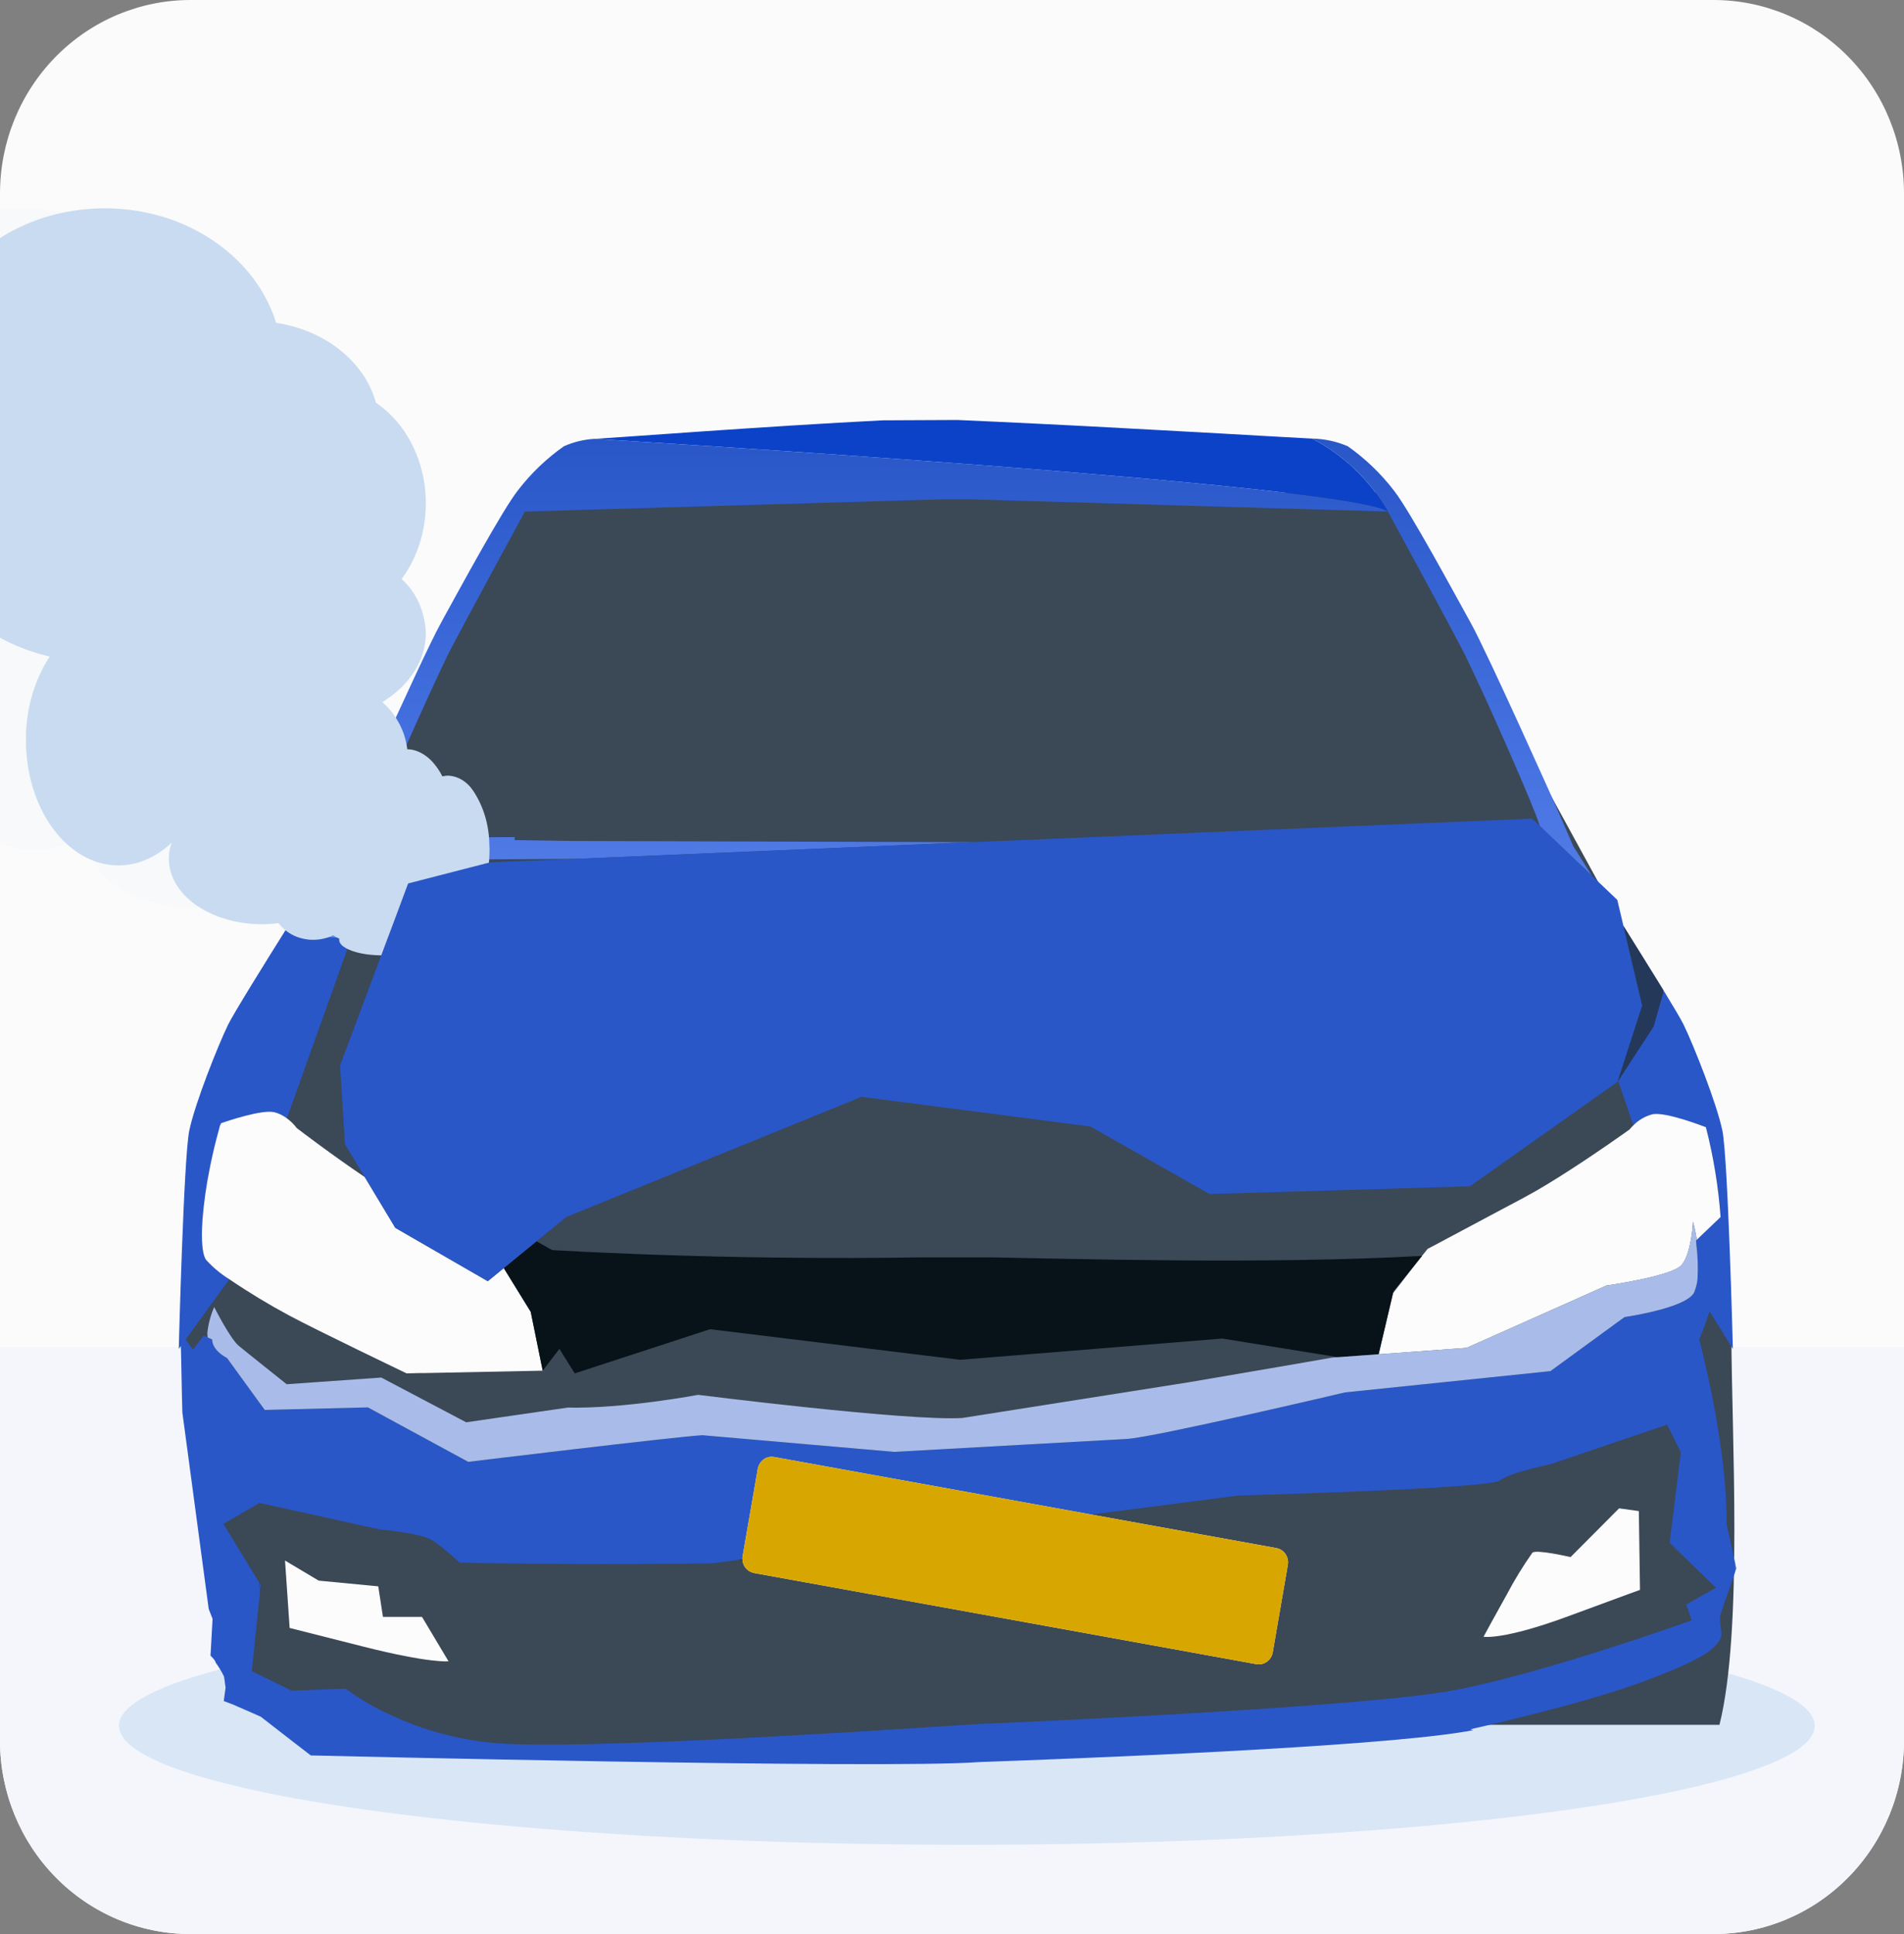 <?xml version="1.0" encoding="UTF-8"?> <svg xmlns="http://www.w3.org/2000/svg" width="64" height="65" viewBox="0 0 64 65" fill="none"><rect x="0" y="0" width="64" height="65" fill="#808080" stroke="none"/><g clip-path="url(#clip0_16339_11508)"><path d="M57.6 0H6.4C4.703 0 3.075 0.685 1.875 1.904C0.675 3.123 0 4.776 0 6.5V58.5C0 60.224 0.675 61.877 1.875 63.096C3.075 64.315 4.703 65 6.4 65H57.6C59.297 65 60.925 64.315 62.125 63.096C63.326 61.877 64 60.224 64 58.5V6.5C64 4.776 63.326 3.123 62.125 1.904C60.925 0.685 59.297 0 57.6 0Z" fill="#FBFBFB"></path><path d="M0 45.268V58.5C0 60.224 0.675 61.877 1.875 63.096C3.075 64.315 4.703 65 6.4 65H57.6C59.297 65 60.925 64.315 62.125 63.096C63.326 61.877 64 60.224 64 58.5V45.268H0Z" fill="#F4F6FC"></path><ellipse cx="32.5" cy="58" rx="28.5" ry="4" fill="#D9E6F5"></ellipse><path d="M7.241 37.263L16.068 18.946L18.074 16.557H20.482H46.562L54.185 30.493L56.593 34.475C57.395 36.864 58.198 39.636 58.198 44.828C58.198 48.014 58.599 54.783 57.797 57.968H48.969L20.482 59.163L12.056 58.367L8.445 56.774L7.241 51.199L6.037 44.828L7.241 37.263Z" fill="#3B4856"></path><path d="M54.569 31.114L54.567 31.112L55.202 33.797L54.569 31.114ZM52.888 28.45L52.295 27.081C52.295 27.081 50.002 21.951 49.439 20.939C48.875 19.924 47.4 17.185 46.857 16.489C46.416 15.915 45.892 15.413 45.304 14.998C44.935 14.84 44.539 14.752 44.139 14.741C44.127 14.741 44.116 14.74 44.104 14.738H44.072C44.083 14.74 44.093 14.741 44.104 14.741C45.166 15.291 46.05 16.142 46.654 17.192C46.658 17.199 46.662 17.207 46.665 17.215C46.832 17.522 48.628 20.824 49.132 21.792C49.171 21.865 49.217 21.958 49.272 22.069C49.281 22.09 49.292 22.113 49.304 22.137C49.418 22.371 49.558 22.671 49.716 23.011C49.748 23.083 49.782 23.156 49.819 23.231C49.827 23.253 49.837 23.275 49.849 23.297C49.872 23.351 49.897 23.404 49.924 23.461C50.002 23.636 50.085 23.817 50.169 24.002C50.185 24.039 50.204 24.079 50.222 24.119C50.515 24.773 50.82 25.464 51.081 26.073C51.163 26.263 51.239 26.444 51.31 26.615C51.342 26.69 51.372 26.762 51.402 26.833C51.427 26.891 51.45 26.945 51.47 26.999C51.509 27.1 51.548 27.194 51.583 27.28C51.615 27.36 51.642 27.433 51.667 27.498C51.674 27.519 51.683 27.541 51.69 27.562C51.718 27.644 51.741 27.712 51.759 27.763L53.511 29.434C53.14 28.846 52.888 28.45 52.888 28.45ZM19.232 28.265L18.242 28.248L18.059 28.246L17.299 28.234C17.301 28.201 17.301 28.166 17.301 28.133C17.001 28.133 16.715 28.136 16.44 28.138C16.076 28.14 15.734 28.143 15.416 28.145C13.748 28.154 12.757 28.159 12.757 28.159C12.7 28.133 12.65 28.095 12.609 28.048C12.567 28 12.536 27.945 12.516 27.885C12.514 27.874 12.514 27.863 12.516 27.852C12.517 27.845 12.518 27.838 12.521 27.831C12.525 27.817 12.53 27.798 12.535 27.777C12.538 27.765 12.541 27.752 12.546 27.74C12.551 27.726 12.556 27.712 12.56 27.698C12.599 27.578 12.663 27.407 12.745 27.198C12.766 27.149 12.787 27.1 12.807 27.046C12.899 26.823 13.004 26.568 13.123 26.289C13.153 26.219 13.183 26.148 13.215 26.076V26.073C13.249 25.996 13.284 25.916 13.318 25.834C13.38 25.694 13.442 25.551 13.506 25.403C13.591 25.211 13.678 25.014 13.762 24.817C13.863 24.593 13.964 24.365 14.065 24.142C14.3 23.618 14.532 23.114 14.727 22.697C14.756 22.631 14.786 22.565 14.816 22.505C14.859 22.413 14.901 22.326 14.94 22.244C14.969 22.181 14.999 22.12 15.027 22.064C15.035 22.051 15.042 22.037 15.047 22.022C15.056 22.006 15.065 21.989 15.072 21.973C15.075 21.965 15.079 21.961 15.079 21.954C15.102 21.914 15.12 21.876 15.139 21.841C15.148 21.825 15.155 21.808 15.164 21.792C15.668 20.824 17.464 17.522 17.631 17.215C17.634 17.207 17.638 17.199 17.642 17.192L31.742 16.779H32.553L46.654 17.192C45.284 16.264 20.718 14.797 19.981 14.75H19.965C19.617 14.772 19.275 14.856 18.955 14.998C18.366 15.412 17.843 15.914 17.402 16.489C16.889 17.145 15.544 19.622 14.921 20.752C14.887 20.82 14.853 20.883 14.82 20.939C14.644 21.255 14.3 21.973 13.909 22.809V22.811C13.808 23.025 13.705 23.247 13.604 23.47C13.485 23.728 13.366 23.988 13.247 24.243C13.146 24.468 13.043 24.691 12.945 24.909C12.404 26.099 11.964 27.081 11.964 27.081L11.339 26.983C11.339 26.983 11.465 26.174 11.492 25.776C11.492 25.262 11.446 24.749 11.353 24.243C11.312 24.1 11.243 24.03 11.021 23.957C10.798 23.887 10.091 24.157 10.091 24.157L9.404 24.681L9.349 26.146L10.07 27.21L10.595 28.087C10.595 28.087 11.371 28.117 11.408 28.253C11.422 28.286 11.426 28.322 11.419 28.357C11.413 28.392 11.396 28.425 11.371 28.45C11.371 28.45 10.675 29.544 9.887 30.803C9.852 30.852 9.82 30.901 9.791 30.953C9.78 30.968 9.77 30.983 9.761 30.999H9.816V31.002C9.816 31.196 10.166 31.367 10.679 31.452C10.928 31.494 11.179 31.514 11.431 31.513C11.563 31.513 11.694 31.508 11.818 31.496L11.827 31.473L11.905 31.25L12.743 28.904L15.322 28.888L16.348 28.881L17.212 28.876L19.406 28.862L32.776 28.3L32.148 28.302L19.232 28.265ZM7.413 37.756C7.406 37.779 7.399 37.805 7.395 37.828L7.436 37.749C7.42 37.753 7.413 37.756 7.413 37.756V37.756Z" fill="url(#paint0_linear_16339_11508)"></path><path d="M58.035 51.224C58.062 48.517 57.116 45.016 57.116 45.016C57.116 45.016 57.279 44.641 57.465 44.072L58.248 45.333C58.248 45.333 58.083 38.904 57.895 37.998C57.707 37.091 56.931 35.132 56.59 34.433C56.509 34.267 56.26 33.845 55.925 33.297L55.586 34.496L54.835 35.647V35.649L54.393 36.327L54.904 37.819C55.081 37.639 55.303 37.511 55.545 37.449C56.003 37.355 57.343 37.885 57.343 37.885C57.343 37.892 57.345 37.899 57.348 37.906C57.598 38.888 57.762 39.891 57.836 40.903L57.034 41.667V41.67L57.011 41.691C57.011 41.705 57.013 41.719 57.013 41.731C57.016 41.77 57.018 41.806 57.02 41.831C57.069 42.218 57.082 42.609 57.059 42.998C57.047 43.103 57.025 43.207 56.993 43.308C56.981 43.345 56.967 43.38 56.954 43.418C56.796 43.821 55.568 44.095 54.954 44.208C54.743 44.245 54.606 44.266 54.606 44.266L54.187 44.571L54.184 44.573L52.116 46.082L45.213 46.797C45.213 46.797 38.786 48.311 37.874 48.363L34.66 48.541C34.66 48.541 32.228 48.677 30.059 48.796L23.609 48.236C22.695 48.288 15.739 49.131 15.739 49.131L12.367 47.301L8.9 47.388L7.631 45.642C7.631 45.642 7.138 45.407 7.131 45.019L6.98 44.95L6.845 44.89L6.485 45.361L6.24 45.014L7.709 42.994C7.42 42.815 7.157 42.596 6.928 42.342C6.802 42.164 6.76 41.691 6.804 41.035V41.018C6.85 40.428 6.933 39.842 7.051 39.263L7.065 39.19C7.145 38.797 7.241 38.382 7.36 37.962C7.366 37.946 7.37 37.928 7.372 37.911C7.378 37.897 7.382 37.883 7.383 37.869C7.388 37.852 7.392 37.838 7.395 37.829C7.399 37.805 7.406 37.78 7.413 37.756C7.413 37.756 7.42 37.754 7.436 37.749V37.747C7.615 37.686 8.803 37.28 9.223 37.379C9.375 37.419 9.518 37.489 9.644 37.585L11.818 31.497C11.694 31.509 11.563 31.513 11.431 31.513C11.179 31.515 10.928 31.494 10.679 31.452C10.166 31.368 9.816 31.197 9.816 31.002V31H9.761C8.845 32.458 7.848 34.068 7.67 34.433C7.328 35.132 6.55 37.091 6.362 37.998C6.174 38.904 6.009 45.333 6.009 45.333L6.078 45.239C6.08 45.309 6.082 45.377 6.085 45.447C6.105 46.598 6.13 47.472 6.13 47.472L7.015 54.071L7.145 54.409L7.076 55.644C7.076 55.644 7.232 55.784 7.248 55.871V55.876C7.355 56.023 7.45 56.18 7.53 56.344C7.539 56.396 7.583 56.717 7.583 56.717L7.521 57.169L7.821 57.282L8.764 57.694L9.797 58.496L10.446 58.997C10.446 58.997 29.734 59.464 32.913 59.22C36.019 59.11 46.088 58.728 49.251 58.196H49.267C49.356 58.179 49.439 58.163 49.517 58.147C49.455 58.128 49.427 58.118 49.427 58.118C49.427 58.118 53.213 57.275 55.266 56.504C57.318 55.733 57.698 55.398 57.863 54.995C57.868 54.983 57.842 54.72 57.826 54.526H57.824C57.825 54.514 57.824 54.502 57.822 54.491C57.815 54.397 57.81 54.327 57.813 54.313C57.813 54.31 57.952 53.91 58.09 53.509C58.147 53.349 58.202 53.192 58.248 53.059C58.275 52.979 58.298 52.909 58.317 52.853C58.321 52.747 58.323 52.644 58.326 52.539V52.536C58.241 52.147 58.035 51.231 58.035 51.224ZM56.679 53.926L56.864 54.456C56.864 54.456 52.009 56.204 48.944 56.794C48.202 56.937 46.96 57.075 45.472 57.202H45.469C41.351 57.556 35.35 57.837 32.844 57.945C32.732 57.952 32.615 57.961 32.489 57.968H32.446C28.721 58.217 19.443 58.805 16.715 58.587C16.064 58.535 15.42 58.421 14.791 58.247H14.777C14.234 58.096 13.703 57.901 13.19 57.664C12.633 57.419 12.105 57.112 11.614 56.75L9.807 56.822L9.429 56.637L8.464 56.164L8.746 53.431L8.703 53.171L7.509 51.215L8.721 50.511L12.771 51.402C12.771 51.402 14.12 51.519 14.511 51.756C14.659 51.851 14.801 51.955 14.937 52.068C15.212 52.29 15.453 52.517 15.453 52.517C15.453 52.517 15.725 52.525 16.213 52.532C17.541 52.553 20.48 52.585 23.923 52.541L24.828 52.424L24.958 52.407C24.954 52.373 24.956 52.338 24.963 52.304L25.331 50.174L25.471 49.361C25.478 49.316 25.493 49.274 25.515 49.234C25.559 49.139 25.632 49.061 25.724 49.013C25.815 48.965 25.919 48.949 26.021 48.967L27.157 49.173L32.947 50.223L36.674 50.901L41.635 50.261C41.635 50.261 50.053 50.036 50.414 49.757C50.776 49.48 52.105 49.213 52.105 49.213L56.038 47.88L56.283 48.372L56.5 48.81L56.122 51.85L56.315 52.037L57.678 53.361L56.679 53.926Z" fill="#2957C8"></path><path d="M18.242 46.066L14.184 46.148L14.181 46.145L13.668 46.157C13.668 46.157 10.636 44.704 9.717 44.21C9.028 43.84 8.357 43.434 7.708 42.993C7.42 42.815 7.157 42.595 6.927 42.342C6.801 42.164 6.76 41.691 6.804 41.034V41.018C6.85 40.428 6.932 39.842 7.051 39.263L7.065 39.19C7.145 38.796 7.241 38.382 7.36 37.962C7.366 37.946 7.37 37.928 7.372 37.911C7.378 37.897 7.382 37.883 7.383 37.868C7.388 37.852 7.392 37.838 7.395 37.829L7.436 37.749V37.746C7.615 37.686 8.803 37.28 9.222 37.379C9.375 37.419 9.518 37.489 9.644 37.585C9.769 37.678 9.881 37.788 9.976 37.913C9.979 37.916 9.982 37.918 9.985 37.92C10.084 37.997 11.174 38.827 12.262 39.56L13.288 41.266L16.396 43.059L16.934 42.619L17.839 44.086L18.242 46.066Z" fill="#FCFCFC"></path><path d="M57.835 40.903L57.034 41.667C57.005 41.461 56.963 41.258 56.908 41.057C56.908 41.057 56.903 41.177 56.883 41.35C56.841 41.704 56.743 42.283 56.509 42.529C56.163 42.897 53.996 43.206 53.996 43.206L49.297 45.299L46.34 45.515L46.823 43.464L47.798 42.208L47.989 41.971C47.989 41.971 48.087 41.92 48.254 41.833C48.254 41.833 48.254 41.833 48.255 41.832C48.255 41.832 48.255 41.832 48.255 41.831C48.255 41.831 48.255 41.831 48.256 41.831C48.256 41.831 48.256 41.831 48.257 41.831C48.829 41.524 50.208 40.79 51.264 40.228C52.16 39.75 53.387 38.925 54.129 38.414C54.129 38.409 54.132 38.409 54.134 38.409C54.523 38.142 54.775 37.959 54.775 37.959C54.815 37.91 54.858 37.863 54.904 37.819C55.081 37.639 55.303 37.511 55.545 37.449C56.003 37.355 57.343 37.885 57.343 37.885C57.343 37.892 57.345 37.899 57.347 37.906C57.598 38.888 57.761 39.891 57.835 40.903Z" fill="#FCFCFC"></path><path d="M47.799 42.209L46.839 43.397L46.823 43.465L46.34 45.515L44.986 45.614H44.984L41.087 44.986L32.276 45.7L23.868 44.672L19.319 46.157L18.803 45.332L18.242 46.066L17.839 44.086L16.934 42.619L16.973 42.586L18.034 41.719L18.561 42.014C23.836 42.307 28.364 42.3 30.959 42.258H33.295C35.893 42.3 42.524 42.502 47.799 42.209Z" fill="#071219"></path><path d="M46.653 17.192C45.283 16.264 20.718 14.797 19.98 14.75C19.998 14.748 20.015 14.746 20.033 14.746C20.048 14.744 20.063 14.743 20.079 14.743C20.092 14.742 20.106 14.741 20.12 14.741C20.273 14.741 25.816 14.319 29.669 14.127L32.177 14.115C32.99 14.15 33.902 14.193 34.845 14.239C35.154 14.256 35.468 14.27 35.782 14.286L35.926 14.293C36.174 14.307 36.421 14.319 36.669 14.331C37.179 14.359 37.688 14.387 38.187 14.413C38.494 14.429 38.799 14.446 39.096 14.462C39.399 14.479 39.694 14.495 39.983 14.511C40.061 14.516 40.139 14.521 40.216 14.523C40.565 14.544 40.899 14.563 41.217 14.579C41.233 14.581 41.248 14.582 41.263 14.582C41.32 14.586 41.375 14.589 41.43 14.591C41.831 14.614 42.2 14.636 42.528 14.654C42.605 14.659 42.681 14.661 42.752 14.666C42.896 14.675 43.034 14.682 43.16 14.689C43.244 14.694 43.322 14.699 43.396 14.701C43.474 14.706 43.544 14.71 43.611 14.713C43.684 14.717 43.751 14.722 43.81 14.725C43.927 14.732 44.016 14.736 44.071 14.739C44.082 14.741 44.093 14.741 44.103 14.741C45.165 15.292 46.05 16.142 46.653 17.192Z" fill="#0B42C8"></path><path d="M57.059 42.997C57.047 43.102 57.025 43.206 56.992 43.306C56.981 43.344 56.967 43.379 56.954 43.416C56.796 43.82 55.568 44.094 54.954 44.206C54.743 44.244 54.606 44.265 54.606 44.265L54.187 44.569L54.184 44.572L52.116 46.081L45.213 46.796C45.213 46.796 38.786 48.31 37.874 48.361L34.66 48.539C34.66 48.539 32.228 48.675 30.059 48.795L23.609 48.235C22.695 48.286 15.739 49.13 15.739 49.13L12.367 47.3L8.899 47.386L7.631 45.64C7.631 45.64 7.138 45.406 7.131 45.017L6.98 44.949C6.976 44.9 6.971 44.853 6.969 44.806C6.999 44.502 7.078 44.206 7.2 43.927C7.2 43.927 7.727 44.977 8.02 45.226C8.205 45.383 9.637 46.522 9.637 46.522L12.816 46.297L15.67 47.801C15.67 47.801 19.078 47.307 19.081 47.307C20.977 47.349 23.467 46.878 23.467 46.878C23.467 46.878 30.515 47.768 32.347 47.656L39.944 46.458C39.944 46.458 44.26 45.722 44.782 45.626L44.984 45.612H44.986L46.34 45.514L49.297 45.298L53.997 43.206C53.997 43.206 56.163 42.896 56.509 42.528C56.743 42.282 56.841 41.703 56.883 41.35C56.903 41.176 56.908 41.057 56.908 41.057C56.963 41.257 57.005 41.46 57.034 41.666V41.668L57.011 41.689C57.011 41.703 57.013 41.718 57.013 41.729C57.015 41.769 57.018 41.804 57.02 41.83C57.069 42.217 57.081 42.608 57.059 42.997Z" fill="#A9BCE9"></path><path d="M15.077 55.834C15.077 55.834 14.449 55.908 12.189 55.334C9.928 54.76 9.735 54.713 9.735 54.713L9.58 52.447L10.713 53.122L12.715 53.314L12.873 54.341H14.186L15.077 55.834Z" fill="#243859"></path><path d="M8.763 53.268L8.746 53.43L8.702 53.17L8.763 53.268Z" fill="#243859"></path><path d="M24.96 52.455L24.827 52.422L24.957 52.406C24.956 52.422 24.957 52.439 24.96 52.455Z" fill="#243859"></path><path d="M57.822 54.488C57.824 54.5 57.824 54.512 57.824 54.524H57.826C57.83 54.522 57.834 54.521 57.838 54.519L57.822 54.488ZM14.186 54.341H12.873L12.715 53.314L10.713 53.122L9.58 52.447L9.735 54.713C9.735 54.713 9.928 54.76 12.188 55.334C14.449 55.908 15.077 55.834 15.077 55.834L14.186 54.341ZM8.702 53.169L8.746 53.429L8.762 53.267L8.702 53.169Z" fill="#313A49"></path><path d="M8.702 53.17L8.746 53.43L8.762 53.268L8.702 53.17ZM58.325 52.537C58.323 52.643 58.321 52.746 58.316 52.851C58.344 52.769 58.362 52.715 58.362 52.708C58.362 52.703 58.348 52.638 58.325 52.537Z" fill="#2957C8"></path><path d="M55.126 53.433C55.126 53.433 54.938 53.498 52.723 54.316C50.51 55.134 49.867 55.008 49.867 55.008C49.867 55.008 50.249 54.3 50.648 53.59C50.905 53.102 51.192 52.633 51.509 52.184C51.635 52.062 52.792 52.331 52.792 52.331L54.423 50.693L55.087 50.785L55.121 53.102L55.126 53.433Z" fill="#FCFCFC"></path><path d="M15.077 55.834C15.077 55.834 14.449 55.908 12.189 55.334C9.928 54.76 9.735 54.713 9.735 54.713L9.58 52.447L10.713 53.122L12.715 53.314L12.873 54.341H14.186L15.077 55.834Z" fill="#FCFCFC"></path><path d="M43.289 52.592L42.972 54.424L42.78 55.535C42.758 55.662 42.688 55.774 42.585 55.848C42.482 55.922 42.354 55.951 42.23 55.929L37.322 55.038L31.781 54.033L25.345 52.866C25.324 52.862 25.303 52.856 25.283 52.847C25.198 52.82 25.123 52.769 25.066 52.7C25.009 52.63 24.972 52.546 24.96 52.456C24.957 52.44 24.956 52.423 24.958 52.407C24.954 52.372 24.955 52.337 24.962 52.303L25.331 50.173L25.471 49.36C25.478 49.316 25.493 49.273 25.515 49.234C25.558 49.138 25.632 49.061 25.723 49.012C25.815 48.964 25.919 48.948 26.021 48.967L27.157 49.173L32.947 50.223L36.674 50.9L42.906 52.029C42.98 52.043 43.05 52.075 43.11 52.122C43.169 52.169 43.217 52.229 43.25 52.299C43.293 52.39 43.306 52.492 43.289 52.592Z" fill="#FCFCFC"></path><path d="M43.289 52.592L42.972 54.424L42.78 55.535C42.758 55.662 42.688 55.774 42.585 55.848C42.482 55.922 42.354 55.951 42.23 55.929L37.322 55.038L31.781 54.033L25.345 52.866C25.324 52.862 25.303 52.856 25.283 52.847C25.198 52.82 25.123 52.769 25.066 52.7C25.009 52.63 24.972 52.546 24.96 52.456C24.957 52.44 24.956 52.423 24.958 52.407C24.954 52.372 24.955 52.337 24.962 52.303L25.331 50.173L25.471 49.36C25.478 49.316 25.493 49.273 25.515 49.234C25.558 49.138 25.632 49.061 25.723 49.012C25.815 48.964 25.919 48.948 26.021 48.967L27.157 49.173L32.947 50.223L36.674 50.9L42.906 52.029C42.98 52.043 43.05 52.075 43.11 52.122C43.169 52.169 43.217 52.229 43.25 52.299C43.293 52.39 43.306 52.492 43.289 52.592Z" fill="#D8A600"></path><path opacity="0.1" d="M14.96 28.053C14.96 28.084 14.96 28.114 14.958 28.145C14.958 28.165 14.957 28.184 14.956 28.203C14.949 28.434 14.918 28.664 14.864 28.888C14.833 29.032 14.79 29.174 14.736 29.312L13.261 29.692L12.807 30.908C12.734 30.933 12.659 30.952 12.583 30.966C12.585 30.978 12.587 30.99 12.587 31.002C12.587 31.173 12.324 31.323 11.916 31.414C11.774 31.447 11.63 31.471 11.486 31.487C11.444 31.489 11.403 31.494 11.36 31.496C11.236 31.508 11.105 31.512 10.972 31.512C10.721 31.514 10.469 31.494 10.221 31.451C9.708 31.367 9.358 31.196 9.358 31.002V30.999C9.359 30.988 9.361 30.977 9.364 30.966C9.353 30.962 9.342 30.957 9.332 30.952C9.263 30.925 9.197 30.892 9.133 30.854C9.06 30.884 8.984 30.91 8.906 30.934C8.739 30.979 8.567 31.002 8.393 31.002C8.157 31.008 7.921 30.965 7.701 30.875C7.481 30.784 7.282 30.649 7.115 30.477C7.108 30.47 7.104 30.463 7.097 30.456C7.06 30.46 7.024 30.463 6.987 30.465C6.822 30.481 6.653 30.491 6.481 30.491C4.683 30.491 3.203 29.642 3.029 28.56C3.022 28.517 3.018 28.474 3.015 28.431C3.011 28.401 3.01 28.372 3.011 28.342C3.012 28.158 3.051 27.976 3.123 27.808C2.813 28.069 2.459 28.271 2.078 28.403C1.937 28.452 1.793 28.489 1.646 28.515C1.478 28.544 1.308 28.559 1.137 28.56C-0.769 28.56 -2.312 26.72 -2.312 24.449C-2.322 23.46 -2.011 22.496 -1.428 21.707C-3.845 21.213 -5.59 19.793 -5.59 18.115C-5.59 17.171 -5.038 16.308 -4.124 15.647C-5.283 14.729 -6 13.477 -6 12.095C-6 9.28 -3.036 7 0.622 7C0.796 7 0.968 7.005 1.139 7.016C1.281 7.023 1.421 7.035 1.561 7.052C4.195 7.34 6.327 8.819 7.01 10.759C8.851 11.005 10.315 12.045 10.727 13.381C11.201 13.662 11.609 14.045 11.922 14.505C12.234 14.966 12.444 15.49 12.535 16.043C12.626 16.595 12.598 17.161 12.451 17.701C12.304 18.241 12.042 18.74 11.685 19.165C11.953 19.374 12.173 19.641 12.329 19.948C12.485 20.254 12.573 20.591 12.587 20.936C12.587 21.855 11.953 22.671 10.966 23.203C11.213 23.385 11.422 23.615 11.582 23.881C11.742 24.146 11.848 24.441 11.896 24.749C12.102 24.752 12.305 24.807 12.486 24.909C12.706 25.03 12.897 25.199 13.048 25.403C13.104 25.478 13.156 25.558 13.203 25.64C13.274 25.624 13.346 25.616 13.419 25.614C13.547 25.614 13.675 25.639 13.794 25.687C14.183 25.868 14.49 26.194 14.653 26.598C14.839 27.002 14.941 27.439 14.956 27.885C14.958 27.941 14.96 27.997 14.96 28.053Z" fill="#D9E6F5"></path><path d="M16.455 28.566C16.455 28.594 16.455 28.623 16.453 28.652C16.453 28.681 16.453 28.707 16.451 28.736C16.443 28.964 16.416 29.191 16.37 29.413C16.363 29.463 16.352 29.512 16.339 29.559L15.329 29.855L13.998 30.244L13.589 31.489L13.396 32.073C13.349 32.078 13.299 32.085 13.248 32.09C13.124 32.102 12.993 32.109 12.857 32.109C12.696 32.109 12.541 32.099 12.396 32.082L12.291 32.068C11.845 32.001 11.51 31.854 11.423 31.677C11.409 31.649 11.401 31.618 11.4 31.585V31.583C11.401 31.572 11.403 31.56 11.407 31.549C11.335 31.517 11.265 31.479 11.198 31.434C11.108 31.478 11.014 31.512 10.919 31.535C10.791 31.569 10.661 31.586 10.53 31.585C10.512 31.586 10.495 31.585 10.477 31.583H10.427C10.306 31.575 10.187 31.552 10.07 31.516C9.81 31.44 9.573 31.282 9.388 31.057C9.378 31.048 9.369 31.038 9.361 31.026C9.305 31.033 9.247 31.038 9.189 31.043C9.063 31.055 8.935 31.062 8.805 31.062C8.687 31.062 8.569 31.057 8.454 31.048C8.415 31.046 8.376 31.042 8.338 31.036C6.846 30.882 5.699 29.984 5.677 28.897C5.675 28.885 5.674 28.873 5.675 28.861C5.676 28.672 5.71 28.486 5.776 28.314C5.476 28.604 5.129 28.821 4.755 28.952C4.631 28.996 4.505 29.029 4.377 29.05C4.247 29.073 4.116 29.084 3.984 29.084C3.828 29.084 3.673 29.068 3.519 29.038C2.021 28.734 0.872 26.986 0.872 24.874C0.864 23.861 1.144 22.873 1.67 22.065C-0.51 21.559 -2.085 20.104 -2.085 18.385C-2.085 17.418 -1.587 16.535 -0.762 15.858C-1.808 14.917 -2.454 13.635 -2.454 12.219C-2.454 9.47 -0.024 7.218 3.063 7.017C3.214 7.005 3.366 7 3.519 7C3.65 7 3.78 7.005 3.908 7.012C6.493 7.156 8.627 8.738 9.282 10.85C10.944 11.102 12.264 12.168 12.636 13.536C13.064 13.824 13.432 14.217 13.713 14.688C13.995 15.159 14.184 15.697 14.267 16.263C14.349 16.828 14.323 17.408 14.191 17.961C14.058 18.514 13.822 19.026 13.5 19.461C13.742 19.675 13.94 19.949 14.081 20.263C14.222 20.576 14.301 20.922 14.314 21.276C14.314 22.216 13.742 23.052 12.851 23.597C13.169 23.87 13.418 24.238 13.572 24.663C13.629 24.829 13.669 25.003 13.69 25.181C13.808 25.182 13.925 25.206 14.037 25.251C14.256 25.34 14.453 25.491 14.609 25.69C14.709 25.812 14.797 25.947 14.87 26.093C14.934 26.077 14.999 26.068 15.064 26.067C15.226 26.075 15.384 26.123 15.527 26.209C15.671 26.295 15.797 26.416 15.897 26.564C16.249 27.086 16.443 27.729 16.448 28.393C16.453 28.45 16.455 28.508 16.455 28.566Z" fill="#C9DBF0"></path><path d="M55.202 33.796L54.707 35.322V35.324L54.388 36.309L54.372 36.358L49.407 39.871L40.655 40.128L36.653 37.86L28.959 36.862L19.033 40.902L18.034 41.717L16.974 42.584L16.934 42.617L16.396 43.058L13.288 41.265L12.262 39.559L11.595 38.453L11.431 35.809L13.041 31.502L13.052 31.476L13.265 30.907L13.719 29.691L15.194 29.311L16.314 29.023L16.463 28.985L17.193 28.955L19.406 28.861L32.776 28.299H32.798L40.284 27.985L42.684 27.884L51.498 27.514L51.759 27.762L53.511 29.433L54.363 30.244L54.567 31.106V31.111L55.202 33.796Z" fill="#2957C8"></path><path d="M55.925 33.295L55.586 34.495L54.835 35.645V35.648L54.393 36.325L54.388 36.309L54.707 35.325V35.322L55.201 33.797L54.569 31.113L54.91 31.659L55.288 32.266L55.76 33.026L55.868 33.201L55.925 33.295Z" fill="#243859"></path></g><defs><linearGradient id="paint0_linear_16339_11508" x1="31.298" y1="14.738" x2="31.298" y2="37.828" gradientUnits="userSpaceOnUse"><stop stop-color="#2957C8"></stop><stop offset="0.49" stop-color="#4773E2"></stop><stop offset="1" stop-color="#6B91EE"></stop></linearGradient><clipPath id="clip0_16339_11508"><rect width="64" height="65" fill="white"></rect></clipPath></defs></svg> 